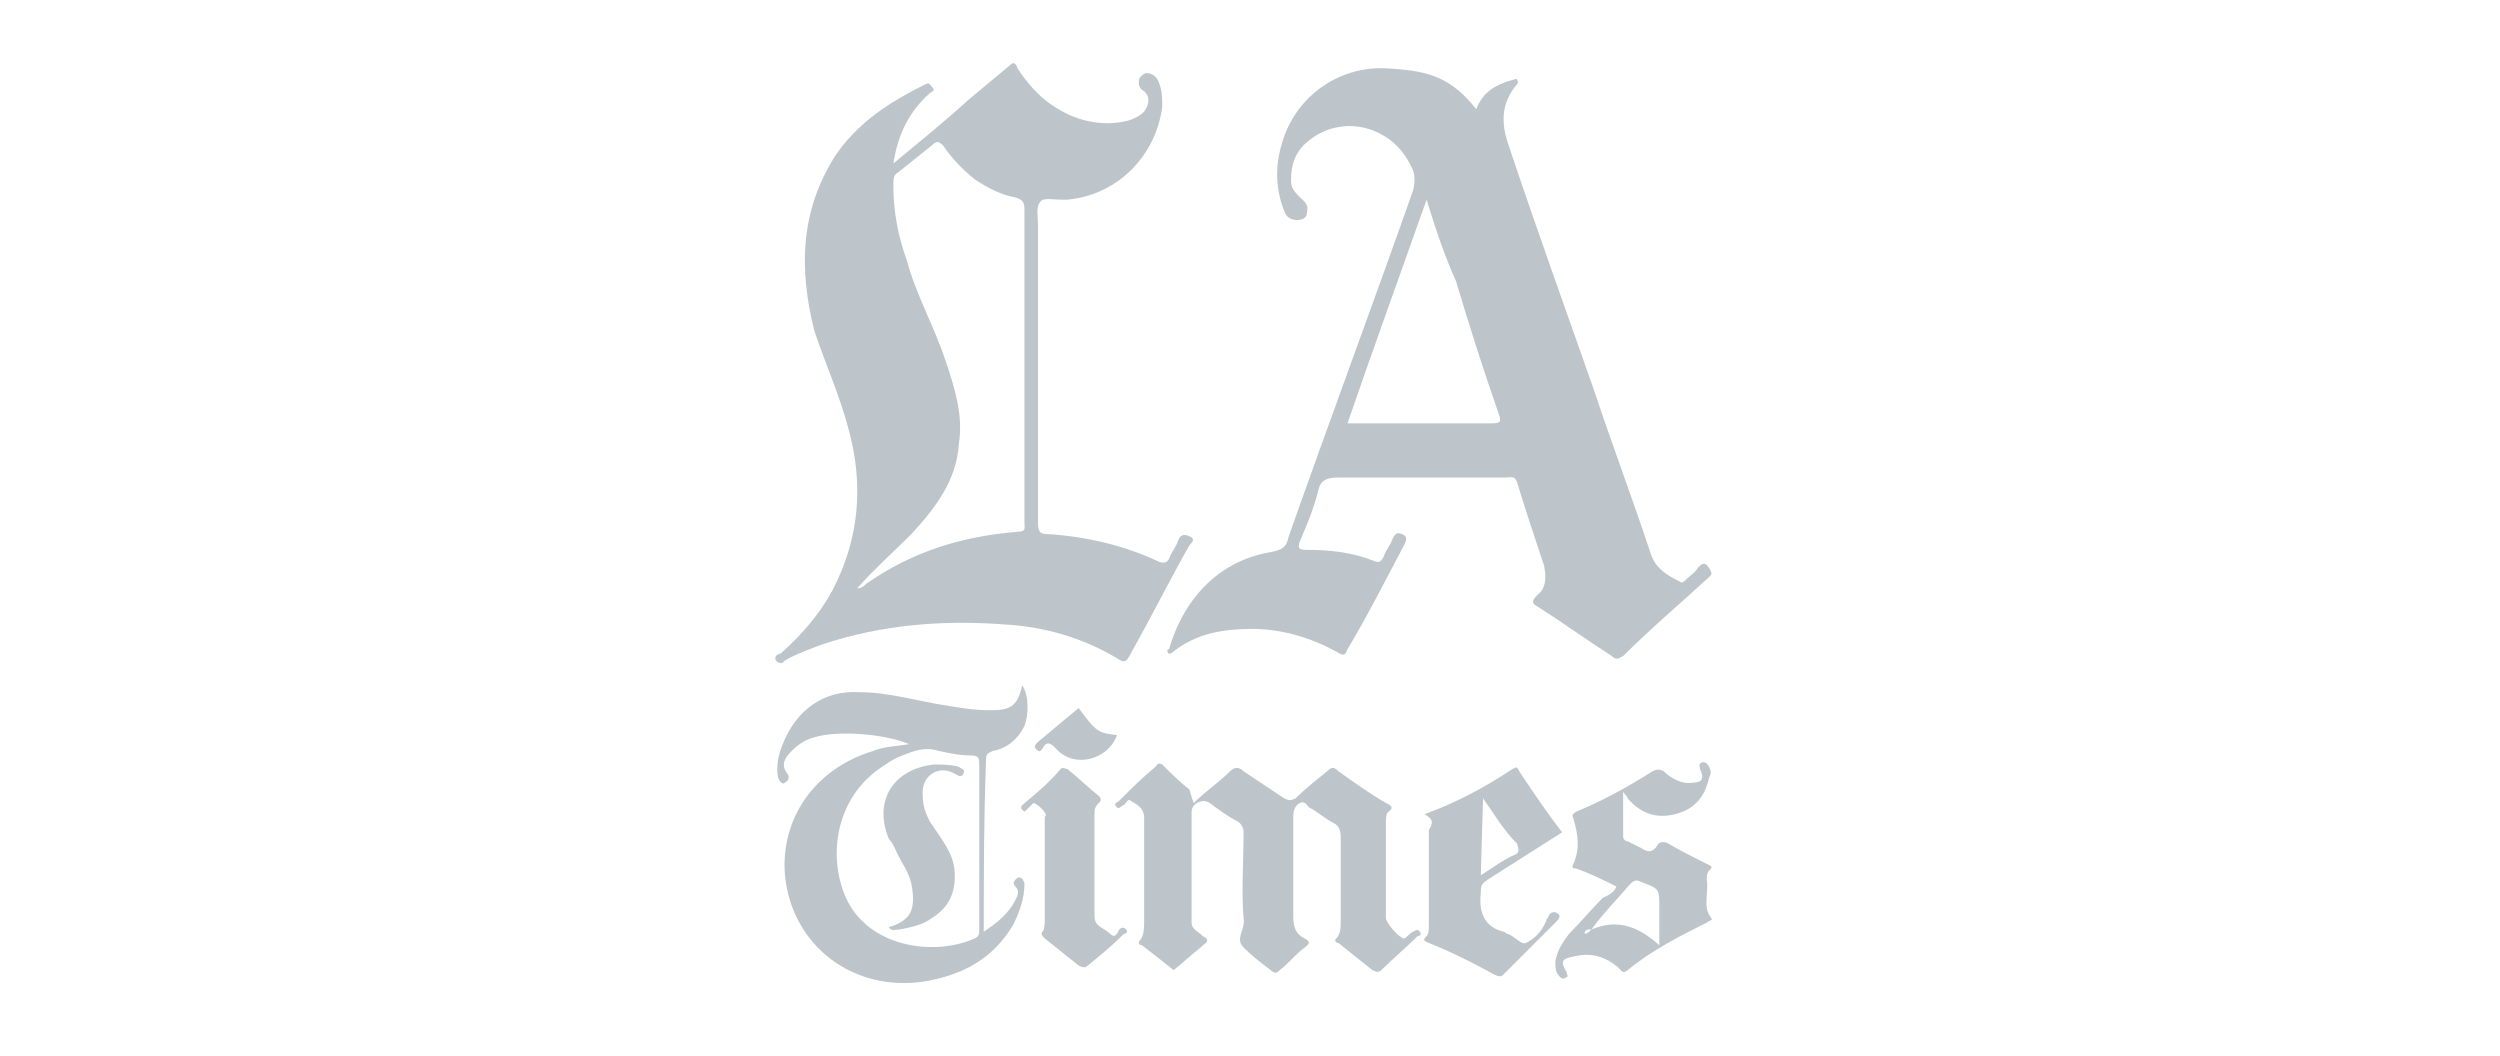 <svg width="180" height="76" viewBox="0 0 180 76" fill="none" xmlns="http://www.w3.org/2000/svg">
<path d="M106.292 7.868C106.78 6.567 107.756 6.079 108.895 5.754C109.058 5.754 109.22 5.591 109.22 5.754C109.383 5.916 109.22 6.079 109.22 6.079C108.082 7.38 108.082 8.844 108.57 10.308C110.522 16.165 112.637 22.021 114.751 28.04C116.053 31.944 117.517 35.848 118.818 39.752C119.144 40.891 119.957 41.379 120.933 41.867C121.096 42.03 121.258 41.867 121.421 41.704C121.746 41.379 122.072 41.216 122.234 40.891C122.56 40.566 122.722 40.403 123.048 40.891C123.373 41.379 123.21 41.379 122.885 41.704C120.933 43.494 118.818 45.283 116.866 47.235C116.541 47.398 116.378 47.56 116.053 47.235C114.263 46.096 112.474 44.795 110.685 43.656C110.359 43.494 110.197 43.331 110.685 42.843C111.335 42.355 111.335 41.542 111.173 40.728C110.522 38.776 109.871 36.824 109.22 34.709C109.058 34.221 108.732 34.384 108.407 34.384C104.34 34.384 100.273 34.384 96.369 34.384C95.556 34.384 95.068 34.547 94.905 35.36C94.58 36.661 94.092 37.8 93.604 38.939C93.441 39.427 93.441 39.59 94.092 39.59C95.719 39.59 97.345 39.752 98.972 40.403C99.297 40.566 99.46 40.403 99.623 40.078C99.785 39.59 100.111 39.264 100.273 38.776C100.436 38.451 100.599 38.288 100.924 38.451C101.412 38.613 101.25 38.939 101.087 39.264C99.785 41.704 98.484 44.307 97.02 46.747C96.857 47.235 96.695 47.235 96.207 46.91C94.417 45.934 92.302 45.283 90.188 45.283C88.073 45.283 86.121 45.608 84.494 46.91C84.332 47.072 84.169 47.072 84.169 47.072C84.006 46.91 84.006 46.747 84.169 46.747C85.145 43.331 87.585 40.403 91.489 39.752C92.302 39.59 92.628 39.427 92.79 38.613C95.719 30.317 98.809 22.021 101.738 13.725C101.9 13.074 101.9 12.423 101.575 11.935C100.273 9.17 96.857 8.194 94.417 9.983C93.279 10.796 92.953 11.772 92.953 13.074C92.953 13.562 93.279 13.887 93.604 14.213C93.929 14.538 94.255 14.7 94.092 15.351C94.092 15.677 93.767 15.839 93.441 15.839C92.953 15.839 92.628 15.677 92.465 15.189C91.814 13.562 91.814 11.935 92.302 10.308C93.279 6.892 96.532 4.615 100.111 4.94C102.876 5.103 104.503 5.591 106.292 7.868ZM102.714 14.375C100.762 19.906 98.809 25.274 97.02 30.48C100.599 30.48 104.015 30.48 107.431 30.48C108.082 30.48 108.082 30.317 107.919 29.829C106.78 26.576 105.804 23.485 104.828 20.231C104.015 18.442 103.364 16.49 102.714 14.375Z" fill="#BDC5CB"/>
<path d="M64.324 11.772C66.276 10.146 67.902 8.844 69.692 7.218C70.668 6.404 71.644 5.591 72.62 4.777C72.945 4.452 73.108 4.452 73.271 4.94C73.921 5.916 74.735 6.892 75.711 7.543C77.338 8.682 79.29 9.17 81.242 8.682C81.73 8.519 82.055 8.356 82.38 8.031C82.706 7.543 82.868 7.055 82.38 6.567C82.055 6.404 81.892 6.079 82.055 5.591C82.218 5.428 82.38 5.265 82.543 5.265C82.868 5.265 83.194 5.428 83.356 5.753C83.682 6.404 83.682 7.055 83.682 7.706C83.194 11.284 80.428 14.05 76.849 14.375C76.687 14.375 76.524 14.375 76.361 14.375C75.873 14.375 75.06 14.212 74.897 14.538C74.572 14.863 74.735 15.677 74.735 16.165C74.735 23.322 74.735 30.48 74.735 37.637C74.735 38.288 74.897 38.451 75.385 38.451C78.151 38.613 80.916 39.264 83.356 40.403C83.682 40.565 84.007 40.565 84.17 40.24C84.332 39.752 84.658 39.427 84.82 38.939C84.983 38.451 85.308 38.451 85.634 38.613C86.122 38.776 85.796 39.101 85.634 39.264C84.17 41.867 82.868 44.47 81.404 47.072C81.079 47.723 80.916 47.723 80.428 47.398C77.988 45.934 75.223 45.12 72.295 44.958C67.902 44.632 63.51 44.958 59.118 46.422C58.305 46.747 57.329 47.072 56.515 47.56C56.353 47.723 56.19 47.886 55.865 47.56C55.702 47.235 56.027 47.072 56.19 47.072C57.654 45.771 58.955 44.307 59.931 42.517C61.883 38.776 62.209 34.872 61.07 30.805C60.419 28.365 59.443 26.25 58.63 23.81C57.491 19.255 57.654 15.188 60.094 11.284C61.721 8.844 63.998 7.38 66.601 6.079C66.926 5.916 66.926 6.079 67.089 6.241C67.414 6.567 67.089 6.567 66.926 6.729C65.462 8.031 64.649 9.658 64.324 11.772ZM61.721 42.355C62.046 42.355 62.209 42.192 62.372 42.029C65.625 39.752 69.204 38.613 73.271 38.288C73.921 38.288 73.759 37.963 73.759 37.637C73.759 30.154 73.759 22.509 73.759 15.026C73.759 14.538 73.596 14.375 73.108 14.212C72.132 14.05 71.156 13.562 70.18 12.911C69.367 12.26 68.553 11.447 67.902 10.471C67.577 10.146 67.414 10.146 67.089 10.471C66.276 11.122 65.462 11.772 64.649 12.423C64.324 12.586 64.324 12.911 64.324 13.399C64.324 15.188 64.649 16.978 65.3 18.767C65.95 21.207 67.252 23.485 68.065 25.925C68.716 27.877 69.367 29.829 69.041 31.944C68.879 34.547 67.414 36.499 65.625 38.451C64.324 39.752 63.022 40.891 61.721 42.355Z" fill="#BDC5CB"/>
<path d="M85.958 57.809C86.772 56.995 87.748 56.345 88.561 55.531C88.886 55.206 89.212 55.206 89.537 55.531C90.513 56.182 91.489 56.833 92.465 57.483C92.79 57.646 92.953 57.646 93.278 57.483C93.929 56.833 94.743 56.182 95.556 55.531C95.881 55.206 96.044 55.206 96.369 55.531C97.508 56.345 98.647 57.158 99.785 57.809C100.111 57.971 100.436 58.134 99.948 58.459C99.785 58.622 99.785 58.947 99.785 59.273C99.785 61.55 99.785 63.828 99.785 66.105C99.785 66.43 100.761 67.569 101.087 67.569C101.249 67.569 101.412 67.244 101.737 67.081C102.063 66.918 102.063 66.918 102.225 67.081C102.388 67.244 102.225 67.406 102.063 67.406C101.249 68.22 100.273 69.033 99.46 69.847C99.297 70.009 99.135 70.009 98.809 69.847C97.996 69.196 97.183 68.545 96.369 67.894C96.207 67.894 96.044 67.732 96.207 67.569C96.532 67.244 96.532 66.756 96.532 66.268C96.532 64.316 96.532 62.364 96.532 60.249C96.532 59.761 96.369 59.435 96.044 59.273C95.393 58.947 94.905 58.459 94.254 58.134C94.092 57.971 93.929 57.646 93.604 57.809C93.278 57.971 93.116 58.297 93.116 58.785C93.116 59.435 93.116 60.086 93.116 60.737C93.116 62.526 93.116 64.153 93.116 65.942C93.116 66.756 93.278 67.244 93.929 67.569C94.254 67.732 94.417 67.894 93.929 68.22C93.278 68.708 92.79 69.359 92.14 69.847C91.977 70.009 91.814 70.172 91.489 69.847C90.838 69.359 90.188 68.871 89.537 68.22C88.886 67.569 89.7 66.918 89.537 66.105C89.374 64.153 89.537 62.038 89.537 59.923C89.537 59.598 89.374 59.273 89.049 59.11C88.398 58.785 87.748 58.297 87.097 57.809C86.609 57.483 85.796 57.809 85.796 58.459C85.796 61.062 85.796 63.828 85.796 66.43C85.796 66.918 86.284 67.081 86.609 67.406C86.934 67.569 87.097 67.732 86.609 68.057L86.446 68.22C85.796 68.708 85.145 69.359 84.494 69.847C83.681 69.196 82.867 68.545 82.217 68.057C82.054 68.057 81.891 67.894 82.054 67.732C82.379 67.406 82.379 66.756 82.379 66.268C82.379 63.828 82.379 61.388 82.379 58.947C82.379 58.134 81.891 57.971 81.403 57.646C81.241 57.483 81.078 57.809 80.915 57.971C80.753 57.971 80.59 58.297 80.427 58.134C80.102 57.809 80.427 57.809 80.59 57.646C81.403 56.833 82.217 56.019 83.193 55.206C83.355 55.043 83.355 54.881 83.681 55.043C84.331 55.694 84.982 56.345 85.633 56.833C85.796 57.321 85.796 57.483 85.958 57.809Z" fill="#BDC5CB"/>
<path d="M70.831 67.081C71.807 66.43 72.62 65.78 73.108 64.804C73.271 64.478 73.434 64.153 73.108 63.828C72.946 63.665 72.946 63.502 73.108 63.34C73.271 63.177 73.271 63.177 73.434 63.177C73.596 63.177 73.759 63.502 73.759 63.665C73.759 64.641 73.434 65.617 72.946 66.593C71.482 69.033 69.367 70.172 66.601 70.66C61.396 71.473 57.004 68.057 56.516 63.014C56.19 58.947 58.63 55.369 62.86 54.067C63.673 53.742 64.487 53.742 65.463 53.579C63.511 52.766 60.094 52.603 58.63 53.091C57.98 53.254 57.492 53.579 57.004 54.067C56.516 54.555 56.19 55.043 56.678 55.694C56.841 55.857 56.841 56.182 56.516 56.345C56.353 56.508 56.19 56.345 56.028 56.019C55.865 55.206 56.028 54.393 56.353 53.579C57.329 51.139 59.281 49.675 61.884 49.838C63.999 49.838 66.113 50.489 68.228 50.814C69.204 50.977 70.18 51.139 71.319 51.139C72.783 51.139 73.271 50.814 73.596 49.35C74.084 50.001 74.084 51.465 73.759 52.278C73.271 53.254 72.458 53.905 71.482 54.067C71.156 54.23 70.994 54.23 70.994 54.718C70.831 58.948 70.831 63.014 70.831 67.081ZM70.506 60.9C70.506 58.947 70.506 57.158 70.506 55.206C70.506 54.555 70.506 54.393 69.855 54.393C69.041 54.393 68.391 54.23 67.578 54.067C66.601 53.742 65.788 54.067 64.975 54.393C64.487 54.555 63.999 54.881 63.511 55.206C60.094 57.483 59.606 61.713 60.908 64.641C62.535 68.22 67.252 68.871 70.18 67.569C70.506 67.406 70.506 67.244 70.506 66.918C70.506 64.966 70.506 63.014 70.506 60.9Z" fill="#BDC5CB"/>
<path d="M116.379 63.828C115.403 63.34 114.427 62.852 113.451 62.526C113.289 62.526 113.126 62.526 113.289 62.201C113.777 61.062 113.614 60.086 113.289 58.948C113.126 58.622 113.289 58.622 113.451 58.459C115.403 57.646 117.193 56.67 118.982 55.531C119.308 55.369 119.47 55.369 119.796 55.531C120.284 56.019 121.097 56.508 121.91 56.345C122.561 56.345 122.724 56.019 122.398 55.369C122.398 55.206 122.236 55.043 122.561 54.881C122.724 54.881 122.886 54.881 123.049 55.206C123.212 55.531 123.212 55.694 123.049 56.019C122.724 57.483 121.91 58.297 120.609 58.622C119.308 58.948 118.169 58.622 117.193 57.483C117.193 57.321 117.03 57.321 116.867 56.995C116.867 58.134 116.867 59.273 116.867 60.249C116.867 60.412 117.03 60.574 117.193 60.574C117.518 60.737 117.844 60.9 118.169 61.062C118.657 61.388 118.982 61.388 119.308 60.9C119.47 60.574 119.796 60.574 120.121 60.737C120.934 61.225 121.91 61.713 122.886 62.201C123.212 62.364 123.374 62.364 123.049 62.689C122.886 62.852 122.886 63.177 122.886 63.34C123.049 64.316 122.561 65.292 123.212 66.105C123.374 66.268 123.049 66.268 122.886 66.43C120.934 67.406 118.982 68.383 117.193 69.847C116.867 70.172 116.705 69.847 116.542 69.684C115.566 68.871 114.59 68.545 113.289 68.871C112.475 69.033 112.313 69.196 112.801 70.009C112.801 70.172 112.963 70.335 112.801 70.335C112.638 70.497 112.475 70.497 112.313 70.335C111.987 70.009 111.987 69.684 111.987 69.196C112.15 68.383 112.475 67.895 112.963 67.244C113.777 66.43 114.59 65.454 115.403 64.641C115.729 64.478 116.217 64.316 116.379 63.828ZM114.59 66.918C116.542 66.105 118.006 66.756 119.47 68.057V65.292C119.47 63.99 119.47 63.99 118.169 63.502C117.844 63.34 117.681 63.34 117.356 63.665C116.542 64.641 115.403 65.78 114.59 66.918C114.265 66.918 114.102 66.918 114.102 67.244C114.265 67.244 114.427 67.081 114.59 66.918Z" fill="#BDC5CB"/>
<path d="M102.551 58.622C104.828 57.809 106.943 56.67 108.895 55.369C109.22 55.206 109.22 55.206 109.383 55.531C110.359 56.995 111.335 58.459 112.474 59.923C110.684 61.062 108.895 62.201 107.106 63.34C106.618 63.665 106.618 63.828 106.618 64.316C106.455 65.78 106.943 66.756 108.244 67.081C108.407 67.081 108.407 67.244 108.57 67.244C109.058 67.406 109.546 68.057 109.871 67.894C110.522 67.569 111.01 67.081 111.335 66.268C111.335 66.105 111.498 66.105 111.498 65.942C111.66 65.617 111.986 65.617 112.148 65.78C112.474 65.942 112.148 66.268 111.986 66.43C110.684 67.732 109.546 68.871 108.244 70.172C108.082 70.335 107.919 70.335 107.594 70.172C106.13 69.359 104.503 68.545 102.876 67.894C102.551 67.732 102.388 67.732 102.713 67.406C102.876 67.244 102.876 66.918 102.876 66.593C102.876 64.316 102.876 62.038 102.876 59.761C103.201 59.273 103.201 58.947 102.551 58.622ZM106.78 57.483L106.618 63.014C107.431 62.526 108.244 61.876 109.058 61.55C109.383 61.388 109.383 61.225 109.22 60.737C108.244 59.761 107.594 58.622 106.78 57.483Z" fill="#BDC5CB"/>
<path d="M74.41 57.809C74.247 57.971 74.085 58.134 73.922 58.297C73.759 58.459 73.759 58.459 73.597 58.297C73.434 58.134 73.597 57.971 73.597 57.971C74.573 57.158 75.549 56.345 76.362 55.369C76.525 55.206 76.688 55.369 76.85 55.369C77.663 56.019 78.314 56.67 79.128 57.321C79.29 57.483 79.29 57.646 79.128 57.809C78.802 58.134 78.802 58.297 78.802 58.622C78.802 61.062 78.802 63.502 78.802 65.942C78.802 66.756 79.453 66.756 79.941 67.244C80.266 67.569 80.429 67.244 80.592 66.918C80.754 66.756 80.917 66.756 81.08 66.918C81.242 67.081 81.08 67.244 80.917 67.244C80.104 68.057 79.128 68.871 78.314 69.521C78.152 69.684 77.989 69.684 77.663 69.521C76.85 68.871 76.037 68.22 75.223 67.569C75.061 67.406 74.898 67.244 75.061 67.081C75.223 66.918 75.223 66.43 75.223 66.105C75.223 63.665 75.223 61.225 75.223 58.785C75.549 58.785 74.898 57.971 74.41 57.809Z" fill="#BDC5CB"/>
<path d="M77.662 50.977C78.963 52.766 79.126 52.766 80.427 52.929C79.777 54.718 77.337 55.369 76.035 53.905C75.71 53.579 75.385 53.254 75.059 53.905C74.897 54.067 74.897 54.23 74.571 53.905C74.409 53.742 74.571 53.579 74.734 53.417C75.71 52.603 76.686 51.79 77.662 50.977Z" fill="#BDC5CB"/>
<path d="M63.998 66.756C65.625 66.268 65.95 65.454 65.625 63.665C65.462 62.852 64.974 62.201 64.648 61.55C64.486 61.225 64.323 60.737 63.998 60.412C62.859 57.646 64.323 55.369 67.251 55.044C67.902 55.044 68.39 55.044 69.041 55.206C69.203 55.369 69.529 55.369 69.366 55.694C69.203 56.02 69.041 55.857 68.715 55.694C67.577 55.044 66.275 55.857 66.438 57.321C66.438 58.134 66.763 58.948 67.251 59.598C67.902 60.574 68.553 61.388 68.715 62.526C68.878 64.153 68.39 65.292 67.089 66.105C66.438 66.593 65.625 66.756 64.811 66.919C64.486 66.919 64.16 67.081 63.998 66.756Z" fill="#BDC5CB"/>
</svg>
